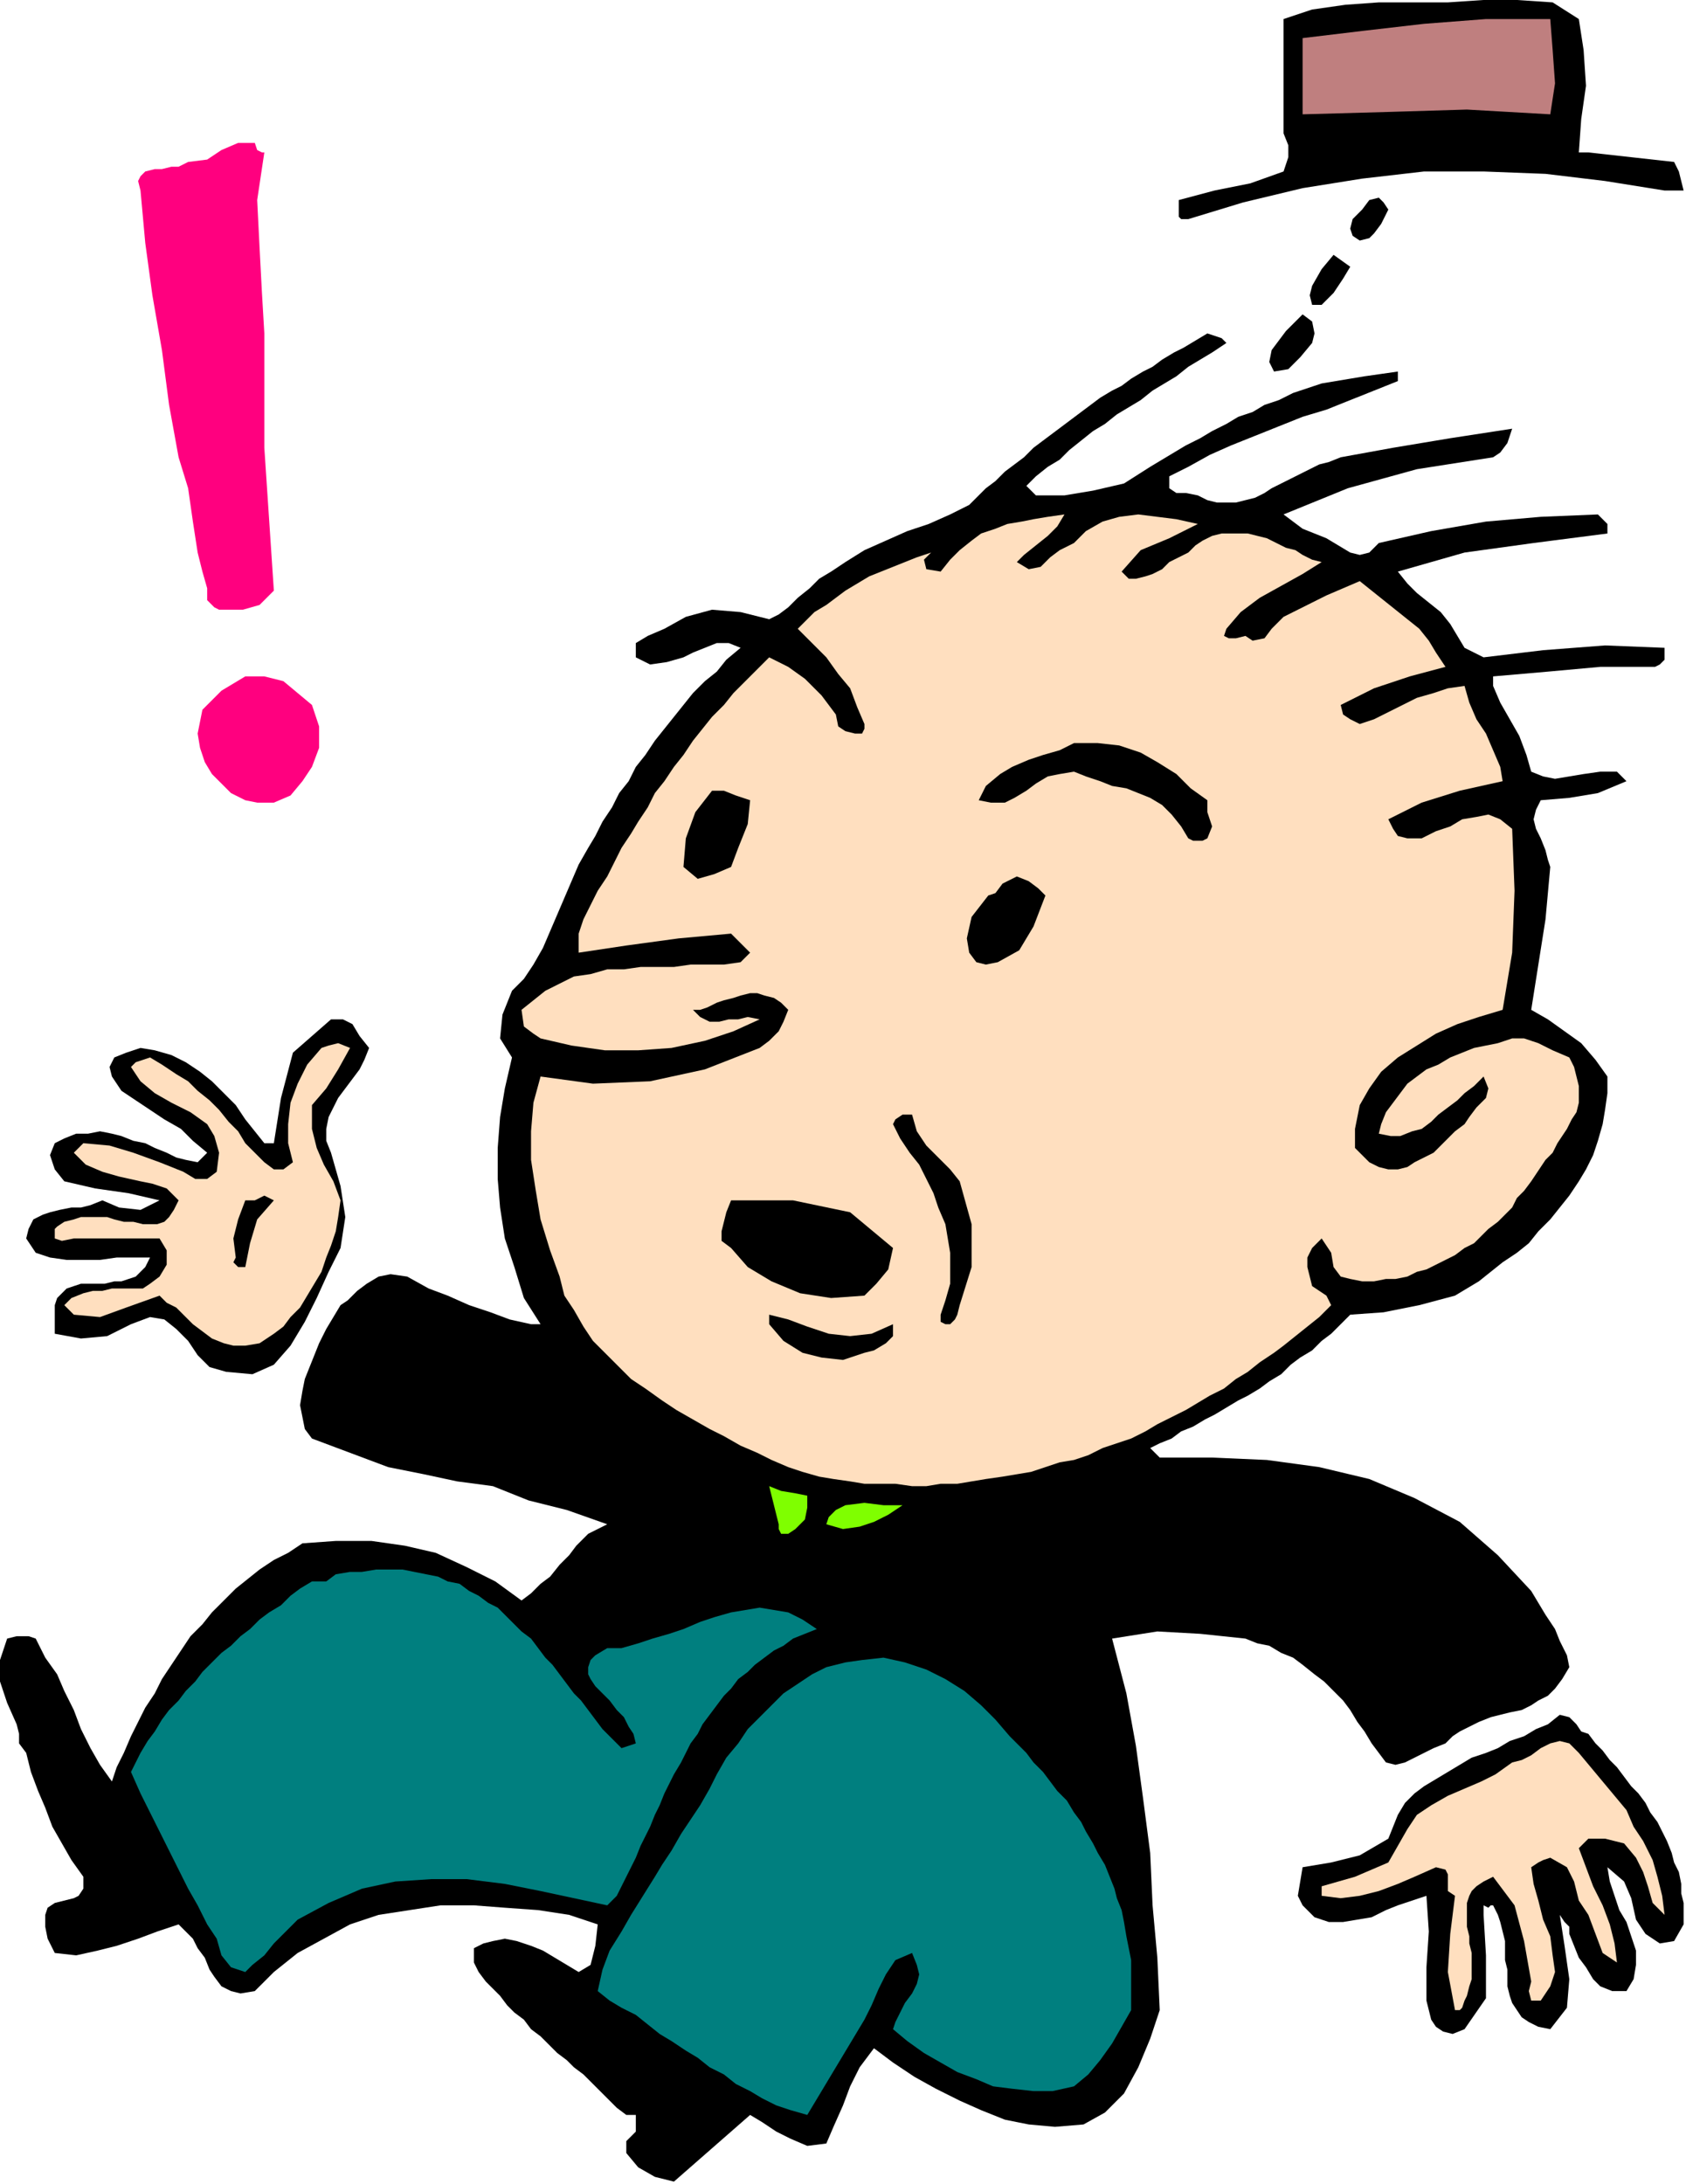<?xml version="1.0" encoding="UTF-8" standalone="no"?>
<svg
   xmlns:dc="http://purl.org/dc/elements/1.1/"
   xmlns:cc="http://creativecommons.org/ns#"
   xmlns:rdf="http://www.w3.org/1999/02/22-rdf-syntax-ns#"
   xmlns:svg="http://www.w3.org/2000/svg"
   xmlns="http://www.w3.org/2000/svg"
   xmlns:sodipodi="http://sodipodi.sourceforge.net/DTD/sodipodi-0.dtd"
   xmlns:inkscape="http://www.inkscape.org/namespaces/inkscape"
   version="1.0"
   width="119.888mm"
   height="155.279mm"
   id="svg53"
   sodipodi:docname="PESSG120.WMF">
  <sodipodi:namedview
     pagecolor="#ffffff"
     bordercolor="#666666"
     borderopacity="1"
     objecttolerance="10"
     gridtolerance="10"
     guidetolerance="10"
     inkscape:pageopacity="0"
     inkscape:pageshadow="2"
     inkscape:window-width="640"
     inkscape:window-height="480"
     id="namedview55" />
  <defs
     id="defs3">
    <pattern
       id="WMFhbasepattern"
       patternUnits="userSpaceOnUse"
       width="6"
       height="6"
       x="0"
       y="0" />
  </defs>
  <path
     style="fill:#000000;fill-rule:evenodd;fill-opacity:1;stroke:none;"
     d="  M 424.32,5.12   L 425.6,13.44   L 426.24,23.04   L 424.96,32   L 424.32,40.96   L 424.32,40.96   L 426.88,40.96   L 449.92,43.52   L 451.2,46.08   L 451.84,48.64   L 452.48,51.2   L 452.48,51.2   L 447.36,51.2   L 431.36,48.64   L 415.36,46.72   L 398.72,46.08   L 382.72,46.08   L 366.08,48   L 350.08,50.56   L 334.08,54.4   L 319.36,58.88   L 319.36,58.88   L 317.44,58.88   L 316.8,58.24   L 316.8,56.32   L 316.8,56.32   L 316.8,53.76   L 326.4,51.2   L 336,49.28   L 344.96,46.08   L 344.96,46.08   L 346.24,42.24   L 346.24,39.04   L 344.96,35.84   L 344.96,35.84   L 344.96,5.12   L 352.64,2.56   L 361.6,1.28   L 370.56,0.64   L 379.52,0.64   L 389.12,0.64   L 398.72,0   L 398.72,0   L 407.68,0   L 417.28,0.64   L 424.32,5.12  z "
     id="path5" />
  <path
     style="fill:#bf7f7f;fill-rule:evenodd;fill-opacity:1;stroke:none;"
     d="  M 416.64,5.12   L 417.28,13.44   L 417.92,22.4   L 416.64,30.72   L 416.64,30.72   L 394.24,29.44   L 373.12,30.08   L 350.08,30.72   L 350.08,30.72   L 350.08,10.24   L 366.08,8.32   L 382.72,6.4   L 399.36,5.12   L 416.64,5.12  z "
     id="path7" />
  <path
     style="fill:#ff007f;fill-rule:evenodd;fill-opacity:1;stroke:none;"
     d="  M 68.48,38.4   L 69.12,40.32   L 70.4,40.96   L 71.04,40.96   L 71.04,40.96   L 69.12,53.76   L 69.76,66.56   L 70.4,78.72   L 71.04,89.6   L 71.04,89.6   L 71.04,117.76   L 71.04,120.32   L 73.6,158.72   L 69.76,162.56   L 65.28,163.84   L 60.8,163.84   L 60.8,163.84   L 58.88,163.84   L 57.6,163.2   L 55.68,161.28   L 55.68,161.28   L 55.68,158.08   L 54.4,153.6   L 53.12,148.48   L 53.12,148.48   L 51.84,140.16   L 50.56,131.2   L 48,122.88   L 48,122.88   L 45.44,108.8   L 43.52,94.08   L 40.96,79.36   L 39.04,65.28   L 37.76,51.2   L 37.76,51.2   L 37.12,48.64   L 37.76,47.36   L 39.04,46.08   L 41.6,45.44   L 43.52,45.44   L 46.08,44.8   L 48,44.8   L 50.56,43.52   L 50.56,43.52   L 55.68,42.88   L 59.52,40.32   L 64,38.4   L 68.48,38.4  z "
     id="path9" />
  <path
     style="fill:#000000;fill-rule:evenodd;fill-opacity:1;stroke:none;"
     d="  M 373.12,56.32   L 371.2,60.16   L 369.28,62.72   L 368,64   L 368,64   L 365.44,64.64   L 363.52,63.36   L 362.88,61.44   L 362.88,61.44   L 363.52,58.88   L 366.08,56.32   L 368,53.76   L 368,53.76   L 370.56,53.12   L 371.84,54.4   L 373.12,56.32  z "
     id="path11" />
  <path
     style="fill:#000000;fill-rule:evenodd;fill-opacity:1;stroke:none;"
     d="  M 362.88,71.68   L 360.96,74.88   L 358.4,78.72   L 355.2,81.92   L 355.2,81.92   L 352.64,81.92   L 352,79.36   L 352.64,76.8   L 352.64,76.8   L 355.2,72.32   L 358.4,68.48   L 362.88,71.68  z "
     id="path13" />
  <path
     style="fill:#000000;fill-rule:evenodd;fill-opacity:1;stroke:none;"
     d="  M 352.64,92.16   L 349.44,96   L 346.24,99.2   L 342.4,99.84   L 342.4,99.84   L 341.12,97.28   L 341.76,94.08   L 343.68,91.52   L 345.6,88.96   L 347.52,87.04   L 350.08,84.48   L 350.08,84.48   L 352.64,86.4   L 353.28,89.6   L 352.64,92.16  z "
     id="path15" />
  <path
     style="fill:#000000;fill-rule:evenodd;fill-opacity:1;stroke:none;"
     d="  M 329.6,92.16   L 325.76,94.72   L 322.56,96.64   L 319.36,98.56   L 316.16,101.12   L 312.96,103.04   L 309.76,104.96   L 306.56,107.52   L 303.36,109.44   L 300.16,111.36   L 296.96,113.92   L 293.76,115.84   L 290.56,118.4   L 287.36,120.96   L 284.8,123.52   L 281.6,125.44   L 278.4,128   L 275.84,130.56   L 275.84,130.56   L 278.4,133.12   L 282.24,133.12   L 286.08,133.12   L 286.08,133.12   L 293.76,131.84   L 302.08,129.92   L 309.12,125.44   L 309.12,125.44   L 312.32,123.52   L 315.52,121.6   L 318.72,119.68   L 322.56,117.76   L 325.76,115.84   L 329.6,113.92   L 332.8,112   L 336.64,110.72   L 339.84,108.8   L 343.68,107.52   L 347.52,105.6   L 351.36,104.32   L 355.2,103.04   L 359.04,102.4   L 362.88,101.76   L 366.72,101.12   L 371.2,100.48   L 375.68,99.84   L 375.68,99.84   L 375.68,100.48   L 375.68,101.76   L 375.68,102.4   L 375.68,102.4   L 369.28,104.96   L 362.88,107.52   L 356.48,110.08   L 350.08,112   L 343.68,114.56   L 337.28,117.12   L 330.88,119.68   L 325.12,122.24   L 319.36,125.44   L 314.24,128   L 314.24,128   L 314.24,131.2   L 316.16,132.48   L 318.72,132.48   L 321.92,133.12   L 321.92,133.12   L 324.48,134.4   L 327.04,135.04   L 330.24,135.04   L 332.16,135.04   L 334.72,134.4   L 337.28,133.76   L 339.84,132.48   L 341.76,131.2   L 344.32,129.92   L 346.88,128.64   L 349.44,127.36   L 352,126.08   L 354.56,124.8   L 357.12,124.16   L 360.32,122.88   L 360.32,122.88   L 374.4,120.32   L 389.76,117.76   L 406.4,115.2   L 406.4,115.2   L 405.12,119.04   L 403.2,121.6   L 401.28,122.88   L 401.28,122.88   L 380.8,126.08   L 362.24,131.2   L 344.96,138.24   L 344.96,138.24   L 350.08,142.08   L 356.48,144.64   L 362.88,148.48   L 362.88,148.48   L 365.44,149.12   L 368,148.48   L 370.56,145.92   L 370.56,145.92   L 384.64,142.72   L 399.36,140.16   L 414.08,138.88   L 429.44,138.24   L 429.44,138.24   L 430.08,138.88   L 431.36,140.16   L 432,140.8   L 432,140.8   L 432,143.36   L 412.16,145.92   L 393.6,148.48   L 375.68,153.6   L 375.68,153.6   L 378.24,156.8   L 380.8,159.36   L 384,161.92   L 387.2,164.48   L 389.76,167.68   L 391.68,170.88   L 393.6,174.08   L 393.6,174.08   L 398.72,176.64   L 414.72,174.72   L 431.36,173.44   L 447.36,174.08   L 447.36,174.08   L 447.36,177.28   L 446.08,178.56   L 444.8,179.2   L 444.8,179.2   L 430.08,179.2   L 416,180.48   L 401.28,181.76   L 401.28,181.76   L 401.28,184.32   L 403.2,188.8   L 405.76,193.28   L 408.32,197.76   L 410.24,202.88   L 411.52,207.36   L 411.52,207.36   L 414.72,208.64   L 417.92,209.28   L 421.76,208.64   L 425.6,208   L 430.08,207.36   L 434.56,207.36   L 434.56,207.36   L 435.84,208.64   L 436.48,209.28   L 437.12,209.92   L 437.12,209.92   L 429.44,213.12   L 421.76,214.4   L 414.08,215.04   L 414.08,215.04   L 412.8,217.6   L 412.16,220.16   L 412.8,222.72   L 414.08,225.28   L 415.36,228.48   L 416,231.04   L 416.64,232.96   L 416.64,232.96   L 415.36,247.04   L 413.44,259.2   L 411.52,271.36   L 411.52,271.36   L 416,273.92   L 420.48,277.12   L 424.96,280.32   L 428.8,284.8   L 432,289.28   L 432,289.28   L 432,293.76   L 431.36,298.24   L 430.72,302.08   L 429.44,306.56   L 428.16,310.4   L 426.24,314.24   L 424.32,317.44   L 421.76,321.28   L 419.2,324.48   L 416.64,327.68   L 413.44,330.88   L 410.88,334.08   L 407.68,336.64   L 403.84,339.2   L 400.64,341.76   L 397.44,344.32   L 394.24,346.24   L 391.04,348.16   L 391.04,348.16   L 381.44,350.72   L 371.84,352.64   L 362.88,353.28   L 362.88,353.28   L 360.32,355.84   L 357.76,358.4   L 355.2,360.32   L 352.64,362.88   L 349.44,364.8   L 346.88,366.72   L 344.32,369.28   L 341.12,371.2   L 338.56,373.12   L 335.36,375.04   L 332.8,376.32   L 329.6,378.24   L 326.4,380.16   L 323.84,381.44   L 320.64,383.36   L 317.44,384.64   L 314.88,386.56   L 311.68,387.84   L 309.12,389.12   L 309.12,389.12   L 311.68,391.68   L 325.76,391.68   L 340.48,392.32   L 354.56,394.24   L 368,397.44   L 380.16,402.56   L 392.32,408.96   L 402.56,417.92   L 411.52,427.52   L 411.52,427.52   L 413.44,430.72   L 415.36,433.92   L 417.92,437.76   L 419.2,440.96   L 421.12,444.8   L 421.76,448   L 421.76,448   L 419.84,451.2   L 417.92,453.76   L 416,455.68   L 413.44,456.96   L 411.52,458.24   L 408.96,459.52   L 405.76,460.16   L 403.2,460.8   L 400.64,461.44   L 397.44,462.72   L 394.88,464   L 392.32,465.28   L 390.4,466.56   L 388.48,468.48   L 388.48,468.48   L 385.28,469.76   L 382.72,471.04   L 380.16,472.32   L 377.6,473.6   L 375.04,474.24   L 372.48,473.6   L 370.56,471.04   L 370.56,471.04   L 368.64,468.48   L 366.72,465.28   L 364.8,462.72   L 362.88,459.52   L 360.96,456.96   L 358.4,454.4   L 355.84,451.84   L 353.28,449.92   L 350.08,447.36   L 347.52,445.44   L 344.32,444.16   L 341.12,442.24   L 337.92,441.6   L 334.72,440.32   L 334.72,440.32   L 322.56,439.04   L 311.04,438.4   L 298.88,440.32   L 298.88,440.32   L 302.72,455.04   L 305.28,469.12   L 307.2,483.2   L 309.12,497.92   L 309.76,512   L 311.04,526.08   L 311.68,540.16   L 311.68,540.16   L 309.12,547.84   L 305.92,555.52   L 302.08,562.56   L 296.96,567.68   L 291.2,570.88   L 291.2,570.88   L 283.52,571.52   L 276.48,570.88   L 270.08,569.6   L 263.68,567.04   L 257.92,564.48   L 251.52,561.28   L 245.76,558.08   L 240,554.24   L 234.88,550.4   L 234.88,550.4   L 231.04,555.52   L 228.48,560.64   L 226.56,565.76   L 224,571.52   L 222.08,576   L 222.08,576   L 216.96,576.64   L 212.48,574.72   L 208.64,572.8   L 204.8,570.24   L 201.6,568.32   L 201.6,568.32   L 181.12,586.24   L 176,584.96   L 171.52,582.4   L 168.32,578.56   L 168.32,578.56   L 168.32,575.36   L 170.88,572.8   L 170.88,568.32   L 170.88,568.32   L 168.32,568.32   L 165.76,566.4   L 163.84,564.48   L 161.28,561.92   L 159.36,560   L 156.8,557.44   L 154.24,555.52   L 152.32,553.6   L 149.76,551.68   L 147.2,549.12   L 145.28,547.2   L 142.72,545.28   L 140.8,542.72   L 138.24,540.8   L 136.32,538.88   L 134.4,536.32   L 132.48,534.4   L 130.56,532.48   L 128.64,529.92   L 127.36,527.36   L 127.36,527.36   L 127.36,525.44   L 127.36,523.52   L 129.92,522.24   L 129.92,522.24   L 132.48,521.6   L 135.68,520.96   L 138.88,521.6   L 142.72,522.88   L 145.92,524.16   L 149.12,526.08   L 152.32,528   L 155.52,529.92   L 155.52,529.92   L 158.72,528   L 160,522.88   L 160.64,517.12   L 160.64,517.12   L 152.96,514.56   L 144.64,513.28   L 135.68,512.64   L 127.36,512   L 127.36,512   L 118.4,512   L 110.08,513.28   L 101.76,514.56   L 94.08,517.12   L 87.04,520.96   L 80,524.8   L 73.6,529.92   L 68.48,535.04   L 68.48,535.04   L 64.64,535.68   L 62.08,535.04   L 59.52,533.76   L 57.6,531.2   L 56.32,529.28   L 55.04,526.08   L 53.12,523.52   L 51.84,520.96   L 49.92,519.04   L 48,517.12   L 48,517.12   L 42.24,519.04   L 37.12,520.96   L 31.36,522.88   L 26.24,524.16   L 20.48,525.44   L 14.72,524.8   L 14.72,524.8   L 12.8,520.96   L 12.16,517.76   L 12.16,514.56   L 12.16,514.56   L 12.8,512.64   L 14.72,511.36   L 17.28,510.72   L 19.84,510.08   L 21.12,509.44   L 22.4,507.52   L 22.4,504.32   L 22.4,504.32   L 19.2,499.84   L 16.64,495.36   L 14.08,490.88   L 12.16,485.76   L 10.24,481.28   L 8.32,476.16   L 7.04,471.04   L 7.04,471.04   L 5.12,468.48   L 5.12,465.92   L 4.48,463.36   L 4.48,463.36   L 1.92,457.6   L 0,451.84   L 0,446.08   L 1.92,440.32   L 1.92,440.32   L 4.48,439.68   L 7.68,439.68   L 9.6,440.32   L 9.6,440.32   L 12.16,445.44   L 15.36,449.92   L 17.28,454.4   L 19.84,459.52   L 21.76,464.64   L 24.32,469.76   L 26.88,474.24   L 30.08,478.72   L 30.08,478.72   L 31.36,474.88   L 33.28,471.04   L 35.2,466.56   L 37.12,462.72   L 39.04,458.88   L 41.6,455.04   L 43.52,451.2   L 46.08,447.36   L 48.64,443.52   L 51.2,439.68   L 54.4,436.48   L 56.96,433.28   L 60.16,430.08   L 63.36,426.88   L 66.56,424.32   L 69.76,421.76   L 73.6,419.2   L 77.44,417.28   L 81.28,414.72   L 81.28,414.72   L 90.24,414.08   L 99.84,414.08   L 108.8,415.36   L 117.12,417.28   L 125.44,421.12   L 133.12,424.96   L 140.16,430.08   L 140.16,430.08   L 142.72,428.16   L 145.28,425.6   L 147.84,423.68   L 150.4,420.48   L 152.96,417.92   L 154.88,415.36   L 158.08,412.16   L 158.08,412.16   L 163.2,409.6   L 152.32,405.76   L 142.08,403.2   L 132.48,399.36   L 132.48,399.36   L 122.88,398.08   L 113.92,396.16   L 104.32,394.24   L 104.32,394.24   L 83.84,386.56   L 81.92,384   L 81.28,380.8   L 80.64,377.6   L 81.28,373.76   L 81.92,370.56   L 83.2,367.36   L 84.48,364.16   L 85.76,360.96   L 87.68,357.12   L 89.6,353.92   L 91.52,350.72   L 91.52,350.72   L 93.44,349.44   L 96,346.88   L 98.56,344.96   L 101.76,343.04   L 104.96,342.4   L 109.44,343.04   L 109.44,343.04   L 115.2,346.24   L 120.32,348.16   L 126.08,350.72   L 131.84,352.64   L 136.96,354.56   L 142.72,355.84   L 142.72,355.84   L 145.28,355.84   L 140.8,348.8   L 138.24,340.48   L 135.68,332.8   L 134.4,324.48   L 133.76,316.8   L 133.76,308.48   L 134.4,300.16   L 135.68,292.48   L 137.6,284.16   L 137.6,284.16   L 134.4,279.04   L 135.04,272.64   L 137.6,266.24   L 137.6,266.24   L 140.8,263.04   L 143.36,259.2   L 145.92,254.72   L 147.84,250.24   L 149.76,245.76   L 151.68,241.28   L 153.6,236.8   L 155.52,232.32   L 158.08,227.84   L 158.08,227.84   L 160,224.64   L 161.92,220.8   L 164.48,216.96   L 166.4,213.12   L 168.96,209.92   L 170.88,206.08   L 173.44,202.88   L 176,199.04   L 178.56,195.84   L 181.12,192.64   L 183.68,189.44   L 186.24,186.24   L 189.44,183.04   L 192.64,180.48   L 195.2,177.28   L 199.04,174.08   L 199.04,174.08   L 195.84,172.8   L 192.64,172.8   L 189.44,174.08   L 186.24,175.36   L 183.68,176.64   L 183.68,176.64   L 179.2,177.92   L 174.72,178.56   L 170.88,176.64   L 170.88,176.64   L 170.88,172.8   L 174.08,170.88   L 178.56,168.96   L 178.56,168.96   L 184.32,165.76   L 191.36,163.84   L 199.04,164.48   L 206.72,166.4   L 206.72,166.4   L 209.28,165.12   L 211.84,163.2   L 214.4,160.64   L 217.6,158.08   L 220.16,155.52   L 223.36,153.6   L 227.2,151.04   L 227.2,151.04   L 232.32,147.84   L 238.08,145.28   L 243.84,142.72   L 249.6,140.8   L 255.36,138.24   L 260.48,135.68   L 260.48,135.68   L 262.4,133.76   L 264.96,131.2   L 267.52,129.28   L 270.08,126.72   L 272.64,124.8   L 275.2,122.88   L 277.76,120.32   L 280.32,118.4   L 282.88,116.48   L 285.44,114.56   L 288,112.64   L 290.56,110.72   L 293.12,108.8   L 295.68,106.88   L 298.88,104.96   L 301.44,103.68   L 304,101.76   L 307.2,99.84   L 309.76,98.56   L 312.32,96.64   L 315.52,94.72   L 318.08,93.44   L 321.28,91.52   L 324.48,89.6   L 324.48,89.6   L 326.4,90.24   L 328.32,90.88   L 329.6,92.16  z "
     id="path17" />
  <path
     style="fill:#ffdfbf;fill-rule:evenodd;fill-opacity:1;stroke:none;"
     d="  M 321.92,140.8   L 314.24,144.64   L 306.56,147.84   L 301.44,153.6   L 301.44,153.6   L 303.36,155.52   L 305.28,155.52   L 307.84,154.88   L 309.76,154.24   L 312.32,152.96   L 314.24,151.04   L 316.8,149.76   L 319.36,148.48   L 319.36,148.48   L 321.28,146.56   L 323.2,145.28   L 325.76,144   L 328.32,143.36   L 330.88,143.36   L 332.8,143.36   L 335.36,143.36   L 337.92,144   L 340.48,144.64   L 343.04,145.92   L 345.6,147.2   L 348.16,147.84   L 350.08,149.12   L 352.64,150.4   L 355.2,151.04   L 355.2,151.04   L 350.08,154.24   L 344.32,157.44   L 338.56,160.64   L 333.44,164.48   L 329.6,168.96   L 329.6,168.96   L 328.96,170.88   L 330.24,171.52   L 332.16,171.52   L 332.16,171.52   L 334.72,170.88   L 336.64,172.16   L 339.84,171.52   L 339.84,171.52   L 341.76,168.96   L 344.96,165.76   L 348.8,163.84   L 352.64,161.92   L 356.48,160   L 360.96,158.08   L 365.44,156.16   L 365.44,156.16   L 368.64,158.72   L 371.84,161.28   L 375.04,163.84   L 378.24,166.4   L 381.44,168.96   L 384,172.16   L 385.92,175.36   L 388.48,179.2   L 388.48,179.2   L 378.88,181.76   L 369.28,184.96   L 360.32,189.44   L 360.32,189.44   L 360.96,192   L 362.88,193.28   L 365.44,194.56   L 365.44,194.56   L 369.28,193.28   L 373.12,191.36   L 376.96,189.44   L 380.8,187.52   L 385.28,186.24   L 389.12,184.96   L 393.6,184.32   L 393.6,184.32   L 394.88,188.8   L 396.8,193.28   L 399.36,197.12   L 401.28,201.6   L 403.2,206.08   L 403.84,209.92   L 403.84,209.92   L 392.32,212.48   L 382.08,215.68   L 373.12,220.16   L 373.12,220.16   L 374.4,222.72   L 375.68,224.64   L 378.24,225.28   L 378.24,225.28   L 382.08,225.28   L 385.92,223.36   L 389.76,222.08   L 392.96,220.16   L 396.8,219.52   L 400,218.88   L 403.2,220.16   L 406.4,222.72   L 406.4,222.72   L 407.04,239.36   L 406.4,256   L 403.84,271.36   L 403.84,271.36   L 397.44,273.28   L 391.68,275.2   L 385.92,277.76   L 380.8,280.96   L 375.68,284.16   L 371.2,288   L 368,292.48   L 365.44,296.96   L 365.44,296.96   L 364.16,303.36   L 364.16,308.48   L 368,312.32   L 368,312.32   L 370.56,313.6   L 373.12,314.24   L 375.68,314.24   L 378.24,313.6   L 380.16,312.32   L 382.72,311.04   L 385.28,309.76   L 387.2,307.84   L 389.12,305.92   L 391.04,304   L 393.6,302.08   L 393.6,302.08   L 394.88,300.16   L 396.8,297.6   L 399.36,295.04   L 400,292.48   L 398.72,289.28   L 398.72,289.28   L 396.16,291.84   L 393.6,293.76   L 391.68,295.68   L 389.12,297.6   L 386.56,299.52   L 384.64,301.44   L 382.08,303.36   L 379.52,304   L 376.32,305.28   L 373.76,305.28   L 370.56,304.64   L 370.56,304.64   L 371.2,302.08   L 372.48,298.88   L 374.4,296.32   L 376.32,293.76   L 378.24,291.2   L 380.8,289.28   L 383.36,287.36   L 386.56,286.08   L 389.76,284.16   L 392.96,282.88   L 396.16,281.6   L 399.36,280.96   L 402.56,280.32   L 406.4,279.04   L 406.4,279.04   L 409.6,279.04   L 413.44,280.32   L 417.28,282.24   L 421.76,284.16   L 421.76,284.16   L 423.04,286.72   L 423.68,289.28   L 424.32,291.84   L 424.32,293.76   L 424.32,296.32   L 423.68,298.88   L 422.4,300.8   L 421.12,303.36   L 419.84,305.28   L 418.56,307.2   L 417.28,309.76   L 415.36,311.68   L 414.08,313.6   L 412.8,315.52   L 411.52,317.44   L 411.52,317.44   L 409.6,320   L 407.68,321.92   L 406.4,324.48   L 404.48,326.4   L 402.56,328.32   L 400,330.24   L 398.08,332.16   L 396.16,334.08   L 393.6,335.36   L 391.04,337.28   L 388.48,338.56   L 385.92,339.84   L 383.36,341.12   L 380.8,341.76   L 378.24,343.04   L 375.04,343.68   L 372.48,343.68   L 369.28,344.32   L 366.08,344.32   L 362.88,343.68   L 360.32,343.04   L 360.32,343.04   L 358.4,340.48   L 357.76,336.64   L 355.2,332.8   L 355.2,332.8   L 352.64,335.36   L 351.36,337.92   L 351.36,340.48   L 352,343.04   L 352.64,345.6   L 352.64,345.6   L 354.56,346.88   L 356.48,348.16   L 357.76,350.72   L 357.76,350.72   L 354.56,353.92   L 351.36,356.48   L 348.16,359.04   L 344.96,361.6   L 342.4,363.52   L 338.56,366.08   L 335.36,368.64   L 332.16,370.56   L 328.96,373.12   L 325.12,375.04   L 321.92,376.96   L 318.72,378.88   L 314.88,380.8   L 311.04,382.72   L 307.84,384.64   L 304,386.56   L 300.16,387.84   L 296.32,389.12   L 292.48,391.04   L 288.64,392.32   L 284.8,392.96   L 280.96,394.24   L 277.12,395.52   L 273.28,396.16   L 269.44,396.8   L 264.96,397.44   L 261.12,398.08   L 257.28,398.72   L 252.8,398.72   L 248.96,399.36   L 245.12,399.36   L 240.64,398.72   L 236.8,398.72   L 232.32,398.72   L 228.48,398.08   L 224,397.44   L 220.16,396.8   L 215.68,395.52   L 211.84,394.24   L 211.84,394.24   L 207.36,392.32   L 203.52,390.4   L 199.04,388.48   L 194.56,385.92   L 190.72,384   L 186.24,381.44   L 181.76,378.88   L 177.92,376.32   L 173.44,373.12   L 169.6,370.56   L 166.4,367.36   L 162.56,363.52   L 159.36,360.32   L 156.8,356.48   L 154.24,352   L 151.68,348.16   L 150.4,343.04   L 150.4,343.04   L 147.84,336   L 145.28,327.68   L 144,320   L 142.72,311.68   L 142.72,304   L 143.36,296.32   L 145.28,289.28   L 145.28,289.28   L 159.36,291.2   L 174.72,290.56   L 189.44,287.36   L 204.16,281.6   L 204.16,281.6   L 206.72,279.68   L 209.28,277.12   L 210.56,274.56   L 211.84,271.36   L 211.84,271.36   L 209.92,269.44   L 208,268.16   L 205.44,267.52   L 203.52,266.88   L 201.6,266.88   L 199.04,267.52   L 197.12,268.16   L 194.56,268.8   L 192.64,269.44   L 190.08,270.72   L 188.16,271.36   L 186.24,271.36   L 186.24,271.36   L 188.16,273.28   L 190.72,274.56   L 193.28,274.56   L 195.84,273.92   L 198.4,273.92   L 200.96,273.28   L 204.16,273.92   L 204.16,273.92   L 197.12,277.12   L 189.44,279.68   L 180.48,281.6   L 171.52,282.24   L 162.56,282.24   L 153.6,280.96   L 145.28,279.04   L 145.28,279.04   L 143.36,277.76   L 140.8,275.84   L 140.16,271.36   L 140.16,271.36   L 143.36,268.8   L 146.56,266.24   L 150.4,264.32   L 154.24,262.4   L 158.72,261.76   L 163.2,260.48   L 167.68,260.48   L 172.16,259.84   L 176.64,259.84   L 181.12,259.84   L 185.6,259.2   L 190.08,259.2   L 194.56,259.2   L 199.04,258.56   L 199.04,258.56   L 201.6,256   L 196.48,250.88   L 182.4,252.16   L 168.32,254.08   L 155.52,256   L 155.52,256   L 155.52,250.88   L 156.8,247.04   L 158.72,243.2   L 160.64,239.36   L 163.2,235.52   L 165.12,231.68   L 167.04,227.84   L 169.6,224   L 171.52,220.8   L 174.08,216.96   L 176,213.12   L 178.56,209.92   L 181.12,206.08   L 183.68,202.88   L 186.24,199.04   L 188.8,195.84   L 191.36,192.64   L 194.56,189.44   L 197.12,186.24   L 200.32,183.04   L 203.52,179.84   L 206.72,176.64   L 206.72,176.64   L 211.84,179.2   L 216.32,182.4   L 220.8,186.88   L 224.64,192   L 224.64,192   L 225.28,195.2   L 227.2,196.48   L 229.76,197.12   L 229.76,197.12   L 231.68,197.12   L 232.32,195.84   L 232.32,194.56   L 232.32,194.56   L 230.4,190.08   L 228.48,184.96   L 225.28,181.12   L 222.08,176.64   L 218.24,172.8   L 214.4,168.96   L 214.4,168.96   L 214.4,168.96   L 216.32,167.04   L 218.88,164.48   L 222.08,162.56   L 224.64,160.64   L 227.2,158.72   L 230.4,156.8   L 233.6,154.88   L 236.8,153.6   L 240,152.32   L 243.2,151.04   L 246.4,149.76   L 250.24,148.48   L 250.24,148.48   L 248.32,150.4   L 248.96,152.96   L 252.8,153.6   L 252.8,153.6   L 252.8,153.6   L 255.36,150.4   L 257.92,147.84   L 261.12,145.28   L 263.68,143.36   L 267.52,142.08   L 270.72,140.8   L 274.56,140.16   L 277.76,139.52   L 281.6,138.88   L 286.08,138.24   L 286.08,138.24   L 284.16,141.44   L 281.6,144   L 278.4,146.56   L 275.2,149.12   L 273.28,151.04   L 273.28,151.04   L 276.48,152.96   L 279.68,152.32   L 282.24,149.76   L 284.8,147.84   L 288.64,145.92   L 288.64,145.92   L 291.84,142.72   L 296.32,140.16   L 300.8,138.88   L 305.92,138.24   L 311.04,138.88   L 316.16,139.52   L 321.92,140.8  z "
     id="path19" />
  <path
     style="fill:#ff007f;fill-rule:evenodd;fill-opacity:1;stroke:none;"
     d="  M 83.84,189.44   L 85.76,195.2   L 85.76,200.96   L 83.84,206.08   L 81.28,209.92   L 81.28,209.92   L 78.08,213.76   L 73.6,215.68   L 69.12,215.68   L 65.92,215.04   L 65.92,215.04   L 62.08,213.12   L 59.52,210.56   L 56.96,208   L 55.04,204.8   L 53.76,200.96   L 53.12,197.12   L 53.12,197.12   L 54.4,190.72   L 59.52,185.6   L 65.92,181.76   L 65.92,181.76   L 71.04,181.76   L 76.16,183.04   L 80,186.24   L 83.84,189.44  z "
     id="path21" />
  <path
     style="fill:#000000;fill-rule:evenodd;fill-opacity:1;stroke:none;"
     d="  M 324.48,215.04   L 324.48,218.24   L 325.76,222.08   L 324.48,225.28   L 324.48,225.28   L 323.2,225.92   L 320.64,225.92   L 319.36,225.28   L 319.36,225.28   L 317.44,222.08   L 314.88,218.88   L 312.32,216.32   L 309.12,214.4   L 305.92,213.12   L 302.72,211.84   L 298.88,211.2   L 295.68,209.92   L 291.84,208.64   L 288.64,207.36   L 288.64,207.36   L 284.8,208   L 281.6,208.64   L 278.4,210.56   L 275.84,212.48   L 272.64,214.4   L 270.08,215.68   L 266.24,215.68   L 263.04,215.04   L 263.04,215.04   L 264.96,211.2   L 268.8,208   L 272,206.08   L 276.48,204.16   L 280.32,202.88   L 284.8,201.6   L 288.64,199.68   L 288.64,199.68   L 295.04,199.68   L 300.8,200.32   L 306.56,202.24   L 311.04,204.8   L 316.16,208   L 320,211.84   L 324.48,215.04  z "
     id="path23" />
  <path
     style="fill:#000000;fill-rule:evenodd;fill-opacity:1;stroke:none;"
     d="  M 201.6,215.04   L 200.96,221.44   L 198.4,227.84   L 196.48,232.96   L 196.48,232.96   L 192,234.88   L 187.52,236.16   L 183.68,232.96   L 183.68,232.96   L 184.32,225.28   L 186.88,218.24   L 191.36,212.48   L 191.36,212.48   L 194.56,212.48   L 197.76,213.76   L 201.6,215.04  z "
     id="path25" />
  <path
     style="fill:#000000;fill-rule:evenodd;fill-opacity:1;stroke:none;"
     d="  M 280.96,240.64   L 277.76,248.96   L 273.92,255.36   L 268.16,258.56   L 268.16,258.56   L 264.96,259.2   L 262.4,258.56   L 260.48,256   L 260.48,256   L 259.84,252.16   L 261.12,246.4   L 265.6,240.64   L 265.6,240.64   L 267.52,240   L 269.44,237.44   L 273.28,235.52   L 273.28,235.52   L 276.48,236.8   L 279.04,238.72   L 280.96,240.64  z "
     id="path27" />
  <path
     style="fill:#000000;fill-rule:evenodd;fill-opacity:1;stroke:none;"
     d="  M 14.72,350.72   L 14.72,350.72   L 15.36,348.8   L 16.64,347.52   L 17.92,346.24   L 19.84,345.6   L 21.76,344.96   L 23.68,344.96   L 26.24,344.96   L 28.16,344.96   L 30.72,344.32   L 32.64,344.32   L 34.56,343.68   L 36.48,343.04   L 37.76,341.76   L 39.04,340.48   L 40.32,337.92   L 40.32,337.92   L 35.84,337.92   L 31.36,337.92   L 26.88,338.56   L 21.76,338.56   L 17.92,338.56   L 13.44,337.92   L 9.6,336.64   L 7.04,332.8   L 7.04,332.8   L 7.68,330.24   L 8.96,327.68   L 11.52,326.4   L 13.44,325.76   L 16,325.12   L 19.2,324.48   L 21.76,324.48   L 24.32,323.84   L 27.52,322.56   L 27.52,322.56   L 32,324.48   L 37.76,325.12   L 42.88,322.56   L 42.88,322.56   L 34.56,320.64   L 25.6,319.36   L 17.28,317.44   L 17.28,317.44   L 14.72,314.24   L 13.44,310.4   L 14.72,307.2   L 14.72,307.2   L 17.28,305.92   L 20.48,304.64   L 23.68,304.64   L 26.88,304   L 30.08,304.64   L 32.64,305.28   L 35.84,306.56   L 39.04,307.2   L 41.6,308.48   L 44.8,309.76   L 47.36,311.04   L 49.92,311.68   L 53.12,312.32   L 53.12,312.32   L 55.68,309.76   L 51.84,306.56   L 48.64,303.36   L 44.16,300.8   L 40.32,298.24   L 36.48,295.68   L 32.64,293.12   L 30.08,289.28   L 30.08,289.28   L 29.44,286.72   L 30.72,284.16   L 33.92,282.88   L 37.76,281.6   L 37.76,281.6   L 41.6,282.24   L 46.08,283.52   L 49.92,285.44   L 53.76,288   L 56.96,290.56   L 60.16,293.76   L 63.36,296.96   L 65.92,300.8   L 68.48,304   L 71.04,307.2   L 71.04,307.2   L 73.6,307.2   L 75.52,295.04   L 78.72,282.88   L 88.96,273.92   L 88.96,273.92   L 92.16,273.92   L 94.72,275.2   L 96.64,278.4   L 99.2,281.6   L 99.2,281.6   L 97.92,284.8   L 96.64,287.36   L 94.72,289.92   L 92.8,292.48   L 90.88,295.04   L 89.6,297.6   L 88.32,300.16   L 87.68,303.36   L 87.68,306.56   L 88.96,309.76   L 88.96,309.76   L 91.52,318.72   L 92.8,327.04   L 91.52,335.36   L 91.52,335.36   L 88.32,341.76   L 85.12,348.8   L 81.92,355.2   L 78.08,361.6   L 73.6,366.72   L 67.84,369.28   L 60.8,368.64   L 60.8,368.64   L 56.32,367.36   L 53.12,364.16   L 50.56,360.32   L 47.36,357.12   L 44.16,354.56   L 40.32,353.92   L 35.2,355.84   L 35.2,355.84   L 28.8,359.04   L 21.76,359.68   L 14.72,358.4   L 14.72,358.4   L 14.72,357.76   L 14.72,356.48   L 14.72,355.84   L 14.72,355.84   L 14.72,350.72  z "
     id="path29" />
  <path
     style="fill:#ffdfbf;fill-rule:evenodd;fill-opacity:1;stroke:none;"
     d="  M 19.84,353.28   L 26.88,353.92   L 33.92,351.36   L 42.88,348.16   L 42.88,348.16   L 44.8,350.08   L 47.36,351.36   L 49.92,353.92   L 51.84,355.84   L 54.4,357.76   L 56.96,359.68   L 60.16,360.96   L 62.72,361.6   L 65.92,361.6   L 69.76,360.96   L 73.6,358.4   L 73.6,358.4   L 76.16,356.48   L 78.08,353.92   L 80.64,351.36   L 82.56,348.16   L 84.48,344.96   L 86.4,341.76   L 87.68,337.92   L 88.96,334.72   L 90.24,330.88   L 90.88,327.04   L 91.52,322.56   L 91.52,322.56   L 89.6,317.44   L 87.04,312.96   L 85.12,308.48   L 83.84,303.36   L 83.84,296.96   L 83.84,296.96   L 87.68,292.48   L 90.88,287.36   L 94.08,281.6   L 94.08,281.6   L 90.88,280.32   L 88.32,280.96   L 86.4,281.6   L 86.4,281.6   L 82.56,286.08   L 80,291.2   L 78.08,296.32   L 77.44,302.08   L 77.44,307.2   L 78.72,312.32   L 78.72,312.32   L 76.16,314.24   L 73.6,314.24   L 71.04,312.32   L 71.04,312.32   L 68.48,309.76   L 65.92,307.2   L 64,304   L 61.44,301.44   L 58.88,298.24   L 56.32,295.68   L 53.12,293.12   L 50.56,290.56   L 47.36,288.64   L 43.52,286.08   L 40.32,284.16   L 40.32,284.16   L 38.4,284.8   L 36.48,285.44   L 35.2,286.72   L 35.2,286.72   L 37.76,290.56   L 41.6,293.76   L 46.08,296.32   L 51.2,298.88   L 55.68,302.08   L 55.68,302.08   L 57.6,305.28   L 58.88,309.76   L 58.24,314.88   L 58.24,314.88   L 55.68,316.8   L 52.48,316.8   L 49.28,314.88   L 46.08,313.6   L 42.88,312.32   L 42.88,312.32   L 35.84,309.76   L 29.44,307.84   L 22.4,307.2   L 22.4,307.2   L 19.84,309.76   L 23.04,312.96   L 27.52,314.88   L 32,316.16   L 37.76,317.44   L 37.76,317.44   L 40.96,318.08   L 44.8,319.36   L 48,322.56   L 48,322.56   L 46.72,325.12   L 45.44,327.04   L 44.16,328.32   L 42.24,328.96   L 40.32,328.96   L 38.4,328.96   L 35.84,328.32   L 33.28,328.32   L 30.72,327.68   L 28.8,327.04   L 26.24,327.04   L 23.68,327.04   L 21.76,327.04   L 19.84,327.68   L 19.84,327.68   L 17.28,328.32   L 15.36,329.6   L 14.72,330.24   L 14.72,330.24   L 14.72,332.8   L 16.64,333.44   L 19.84,332.8   L 19.84,332.8   L 42.88,332.8   L 44.8,336   L 44.8,339.84   L 42.88,343.04   L 42.88,343.04   L 40.32,344.96   L 38.4,346.24   L 35.84,346.24   L 33.28,346.24   L 30.08,346.24   L 27.52,346.88   L 24.96,346.88   L 22.4,347.52   L 19.2,348.8   L 17.28,350.72   L 17.28,350.72   L 19.84,353.28  z "
     id="path31" />
  <path
     style="fill:#000000;fill-rule:evenodd;fill-opacity:1;stroke:none;"
     d="  M 257.92,317.44   L 261.12,328.96   L 261.12,340.48   L 257.92,350.72   L 257.92,350.72   L 257.28,353.28   L 256.64,354.56   L 255.36,355.84   L 255.36,355.84   L 254.08,355.84   L 252.8,355.2   L 252.8,353.28   L 252.8,353.28   L 254.08,349.44   L 255.36,344.96   L 255.36,341.12   L 255.36,336.64   L 254.72,332.8   L 254.08,328.96   L 252.16,324.48   L 250.88,320.64   L 248.96,316.8   L 247.04,312.96   L 244.48,309.76   L 241.92,305.92   L 240,302.08   L 240,302.08   L 240.64,300.8   L 242.56,299.52   L 245.12,299.52   L 245.12,299.52   L 246.4,304   L 248.96,307.84   L 252.16,311.04   L 255.36,314.24   L 257.92,317.44  z "
     id="path33" />
  <path
     style="fill:#000000;fill-rule:evenodd;fill-opacity:1;stroke:none;"
     d="  M 73.6,322.56   L 69.12,327.68   L 67.2,334.08   L 65.92,340.48   L 65.92,340.48   L 64,340.48   L 62.72,339.2   L 63.36,337.92   L 63.36,337.92   L 62.72,332.8   L 64,327.68   L 65.92,322.56   L 65.92,322.56   L 68.48,322.56   L 71.04,321.28   L 73.6,322.56  z "
     id="path35" />
  <path
     style="fill:#000000;fill-rule:evenodd;fill-opacity:1;stroke:none;"
     d="  M 240,335.36   L 238.72,341.12   L 235.52,344.96   L 232.32,348.16   L 232.32,348.16   L 223.36,348.8   L 215.04,347.52   L 207.36,344.32   L 200.96,340.48   L 196.48,335.36   L 196.48,335.36   L 193.92,333.44   L 193.92,330.88   L 194.56,328.32   L 195.2,325.76   L 196.48,322.56   L 196.48,322.56   L 213.12,322.56   L 228.48,325.76   L 240,335.36  z "
     id="path37" />
  <path
     style="fill:#000000;fill-rule:evenodd;fill-opacity:1;stroke:none;"
     d="  M 240,355.84   L 240,359.04   L 238.08,360.96   L 234.88,362.88   L 232.32,363.52   L 232.32,363.52   L 226.56,365.44   L 220.8,364.8   L 215.68,363.52   L 210.56,360.32   L 206.72,355.84   L 206.72,355.84   L 206.72,353.28   L 211.84,354.56   L 216.96,356.48   L 222.72,358.4   L 228.48,359.04   L 234.24,358.4   L 240,355.84  z "
     id="path39" />
  <path
     style="fill:#7fff00;fill-rule:evenodd;fill-opacity:1;stroke:none;"
     d="  M 216.96,401.92   L 216.96,405.12   L 216.32,408.32   L 213.76,410.88   L 211.84,412.16   L 211.84,412.16   L 209.92,412.16   L 209.28,410.88   L 209.28,409.6   L 209.28,409.6   L 206.72,399.36   L 209.92,400.64   L 213.76,401.28   L 216.96,401.92  z "
     id="path41" />
  <path
     style="fill:#7fff00;fill-rule:evenodd;fill-opacity:1;stroke:none;"
     d="  M 242.56,404.48   L 238.72,407.04   L 234.88,408.96   L 231.04,410.24   L 226.56,410.88   L 222.08,409.6   L 222.08,409.6   L 222.72,407.68   L 224.64,405.76   L 227.2,404.48   L 227.2,404.48   L 232.32,403.84   L 237.44,404.48   L 242.56,404.48  z "
     id="path43" />
  <path
     style="fill:#007f7f;fill-rule:evenodd;fill-opacity:1;stroke:none;"
     d="  M 165.76,468.48   L 167.04,469.76   L 168.96,469.12   L 170.88,468.48   L 170.88,468.48   L 170.24,465.92   L 168.96,464   L 167.68,461.44   L 165.76,459.52   L 163.84,456.96   L 161.92,455.04   L 160,453.12   L 158.72,451.2   L 158.08,449.92   L 158.08,448   L 158.72,446.08   L 160,444.8   L 163.2,442.88   L 163.2,442.88   L 167.04,442.88   L 171.52,441.6   L 175.36,440.32   L 179.84,439.04   L 183.68,437.76   L 188.16,435.84   L 192,434.56   L 196.48,433.28   L 200.32,432.64   L 204.16,432   L 208,432.64   L 211.84,433.28   L 215.68,435.2   L 219.52,437.76   L 219.52,437.76   L 216.32,439.04   L 213.12,440.32   L 210.56,442.24   L 208,443.52   L 205.44,445.44   L 202.88,447.36   L 200.96,449.28   L 198.4,451.2   L 196.48,453.76   L 194.56,455.68   L 192.64,458.24   L 190.72,460.8   L 188.8,463.36   L 187.52,465.92   L 185.6,468.48   L 184.32,471.04   L 183.04,473.6   L 181.12,476.8   L 179.84,479.36   L 178.56,481.92   L 177.28,485.12   L 176,487.68   L 174.72,490.88   L 173.44,493.44   L 172.16,496   L 170.88,499.2   L 169.6,501.76   L 168.32,504.32   L 167.04,506.88   L 165.76,509.44   L 165.76,509.44   L 163.2,512   L 154.24,510.08   L 145.28,508.16   L 135.68,506.24   L 125.44,504.96   L 115.84,504.96   L 106.24,505.6   L 97.28,507.52   L 88.32,511.36   L 80,515.84   L 73.6,522.24   L 73.6,522.24   L 71.04,525.44   L 67.84,528   L 65.92,529.92   L 65.92,529.92   L 62.08,528.64   L 59.52,525.44   L 58.24,520.96   L 55.68,517.12   L 55.68,517.12   L 53.12,512   L 50.56,507.52   L 48,502.4   L 45.44,497.28   L 42.88,492.16   L 40.32,487.04   L 37.76,481.92   L 35.2,476.16   L 35.2,476.16   L 36.48,473.6   L 37.76,471.04   L 39.68,467.84   L 41.6,465.28   L 43.52,462.08   L 45.44,459.52   L 48,456.96   L 49.92,454.4   L 52.48,451.84   L 54.4,449.28   L 56.96,446.72   L 59.52,444.16   L 62.08,442.24   L 64.64,439.68   L 67.2,437.76   L 69.76,435.2   L 72.32,433.28   L 75.52,431.36   L 78.08,428.8   L 80.64,426.88   L 83.84,424.96   L 83.84,424.96   L 87.68,424.96   L 90.24,423.04   L 94.08,422.4   L 94.08,422.4   L 97.28,422.4   L 101.12,421.76   L 104.96,421.76   L 108.16,421.76   L 111.36,422.4   L 114.56,423.04   L 117.76,423.68   L 120.32,424.96   L 123.52,425.6   L 126.08,427.52   L 128.64,428.8   L 131.2,430.72   L 133.76,432   L 135.68,433.92   L 138.24,436.48   L 140.16,438.4   L 142.72,440.32   L 144.64,442.88   L 146.56,445.44   L 148.48,447.36   L 150.4,449.92   L 152.32,452.48   L 154.24,455.04   L 156.16,456.96   L 158.08,459.52   L 160,462.08   L 161.92,464.64   L 163.84,466.56   L 165.76,468.48  z "
     id="path45" />
  <path
     style="fill:#007f7f;fill-rule:evenodd;fill-opacity:1;stroke:none;"
     d="  M 275.84,471.04   L 275.84,471.04   L 277.76,473.6   L 280.32,476.16   L 282.24,478.72   L 284.16,481.28   L 286.72,483.84   L 288.64,487.04   L 290.56,489.6   L 291.84,492.16   L 293.76,495.36   L 295.04,497.92   L 296.96,501.12   L 298.24,504.32   L 299.52,507.52   L 300.16,510.08   L 301.44,513.28   L 302.08,516.48   L 302.72,520.32   L 303.36,523.52   L 304,526.72   L 304,529.92   L 304,533.76   L 304,536.96   L 304,540.16   L 304,540.16   L 301.44,544.64   L 298.88,549.12   L 295.68,553.6   L 292.48,557.44   L 288.64,560.64   L 288.64,560.64   L 282.88,561.92   L 277.76,561.92   L 272,561.28   L 266.88,560.64   L 262.4,558.72   L 257.28,556.8   L 252.8,554.24   L 248.32,551.68   L 243.84,548.48   L 240,545.28   L 240,545.28   L 240.64,543.36   L 241.92,540.8   L 243.2,538.24   L 245.12,535.68   L 246.4,533.12   L 247.04,530.56   L 246.4,528   L 245.12,524.8   L 245.12,524.8   L 240.64,526.72   L 238.08,530.56   L 236.16,534.4   L 234.24,538.88   L 232.32,542.72   L 232.32,542.72   L 216.96,568.32   L 212.48,567.04   L 208.64,565.76   L 204.8,563.84   L 201.6,561.92   L 197.76,560   L 194.56,557.44   L 190.72,555.52   L 187.52,552.96   L 184.32,551.04   L 180.48,548.48   L 177.28,546.56   L 174.08,544   L 170.88,541.44   L 167.04,539.52   L 163.84,537.6   L 160.64,535.04   L 160.64,535.04   L 161.92,529.28   L 163.84,524.16   L 167.04,519.04   L 169.6,514.56   L 172.8,509.44   L 176,504.32   L 176,504.32   L 177.92,501.12   L 180.48,497.28   L 183.04,492.8   L 185.6,488.96   L 188.16,485.12   L 190.72,480.64   L 192.64,476.8   L 195.2,472.32   L 198.4,468.48   L 200.96,464.64   L 204.16,461.44   L 207.36,458.24   L 210.56,455.04   L 214.4,452.48   L 218.24,449.92   L 222.08,448   L 227.2,446.72   L 231.68,446.08   L 237.44,445.44   L 237.44,445.44   L 243.2,446.72   L 248.96,448.64   L 254.08,451.2   L 259.2,454.4   L 263.68,458.24   L 267.52,462.08   L 271.36,466.56   L 275.84,471.04  z "
     id="path47" />
  <path
     style="fill:#000000;fill-rule:evenodd;fill-opacity:1;stroke:none;"
     d="  M 426.88,465.92   L 428.8,468.48   L 430.72,470.4   L 432.64,472.96   L 434.56,474.88   L 436.48,477.44   L 438.4,480   L 440.32,481.92   L 442.24,484.48   L 443.52,487.04   L 445.44,489.6   L 446.72,492.16   L 448,494.72   L 449.28,497.92   L 449.92,500.48   L 451.2,503.04   L 451.84,506.24   L 451.84,508.8   L 452.48,511.36   L 452.48,514.56   L 452.48,517.12   L 452.48,517.12   L 449.92,521.6   L 446.08,522.24   L 442.24,519.68   L 442.24,519.68   L 439.68,515.84   L 438.4,510.08   L 436.48,505.6   L 432,501.76   L 432,501.76   L 432.64,505.6   L 433.92,509.44   L 435.2,513.28   L 437.12,516.48   L 438.4,520.32   L 439.68,524.16   L 439.68,528   L 439.04,531.84   L 437.12,535.04   L 437.12,535.04   L 433.28,535.04   L 430.08,533.76   L 428.16,531.84   L 426.24,528.64   L 424.32,526.08   L 423.04,522.88   L 421.76,519.68   L 421.76,519.68   L 421.76,517.76   L 420.48,516.48   L 419.2,514.56   L 419.2,514.56   L 420.48,522.88   L 421.76,531.84   L 421.12,539.52   L 416.64,545.28   L 416.64,545.28   L 413.44,544.64   L 410.88,543.36   L 408.96,542.08   L 407.68,540.16   L 406.4,538.24   L 405.76,536.32   L 405.12,533.76   L 405.12,531.84   L 405.12,529.28   L 404.48,526.72   L 404.48,524.16   L 404.48,521.6   L 403.84,519.04   L 403.2,516.48   L 402.56,514.56   L 401.28,512   L 401.28,512   L 400.64,512   L 400,512.64   L 398.72,512   L 398.72,512   L 398.72,514.56   L 399.36,525.44   L 399.36,536.96   L 393.6,545.28   L 393.6,545.28   L 390.4,546.56   L 387.84,545.92   L 385.92,544.64   L 384.64,542.72   L 384,540.16   L 383.36,537.6   L 383.36,537.6   L 383.36,528.64   L 384,519.04   L 383.36,509.44   L 383.36,509.44   L 379.52,510.72   L 375.68,512   L 372.48,513.28   L 368.64,515.2   L 364.8,515.84   L 360.96,516.48   L 357.12,516.48   L 353.28,515.2   L 350.08,512   L 350.08,512   L 348.8,509.44   L 349.44,505.6   L 350.08,501.76   L 350.08,501.76   L 357.76,500.48   L 365.44,498.56   L 373.12,494.08   L 373.12,494.08   L 374.4,490.88   L 375.68,487.68   L 377.6,484.48   L 380.16,481.92   L 382.72,480   L 385.92,478.08   L 389.12,476.16   L 392.32,474.24   L 395.52,472.32   L 399.36,471.04   L 402.56,469.76   L 405.76,467.84   L 409.6,466.56   L 412.8,464.64   L 416,463.36   L 419.2,460.8   L 419.2,460.8   L 421.76,461.44   L 423.68,463.36   L 424.96,465.28   L 426.88,465.92  z "
     id="path49" />
  <path
     style="fill:#ffdfbf;fill-rule:evenodd;fill-opacity:1;stroke:none;"
     d="  M 437.12,486.4   L 439.04,490.88   L 441.6,494.72   L 444.16,499.84   L 445.44,504.32   L 446.72,509.44   L 447.36,514.56   L 447.36,514.56   L 444.16,511.36   L 442.88,506.88   L 441.6,503.04   L 439.68,499.2   L 439.68,499.2   L 436.48,495.36   L 431.36,494.08   L 426.88,494.08   L 426.88,494.08   L 424.32,496.64   L 426.24,501.76   L 428.16,506.88   L 430.72,512   L 432.64,517.12   L 433.92,522.24   L 434.56,527.36   L 434.56,527.36   L 430.72,524.8   L 428.8,519.68   L 426.88,514.56   L 426.88,514.56   L 424.32,510.72   L 423.04,505.6   L 421.12,501.76   L 416.64,499.2   L 416.64,499.2   L 414.72,499.84   L 413.44,500.48   L 411.52,501.76   L 411.52,501.76   L 412.16,506.24   L 413.44,510.72   L 414.72,515.84   L 416.64,520.32   L 417.28,525.44   L 417.92,529.92   L 416.64,533.76   L 414.08,537.6   L 414.08,537.6   L 411.52,537.6   L 410.88,535.04   L 411.52,532.48   L 411.52,532.48   L 409.6,521.6   L 407.04,512   L 401.28,504.32   L 401.28,504.32   L 398.72,505.6   L 396.8,506.88   L 395.52,508.16   L 394.88,509.44   L 394.24,511.36   L 394.24,513.28   L 394.24,515.84   L 394.24,517.76   L 394.88,520.32   L 394.88,522.24   L 395.52,524.8   L 395.52,527.36   L 395.52,529.28   L 395.52,531.84   L 394.88,533.76   L 394.24,536.32   L 393.6,537.6   L 393.6,537.6   L 392.96,539.52   L 392.32,540.16   L 391.04,540.16   L 391.04,540.16   L 389.12,529.92   L 389.76,519.68   L 391.04,509.44   L 391.04,509.44   L 389.12,508.16   L 389.12,506.24   L 389.12,503.68   L 388.48,502.4   L 385.92,501.76   L 385.92,501.76   L 380.16,504.32   L 375.68,506.24   L 370.56,508.16   L 365.44,509.44   L 360.32,510.08   L 355.2,509.44   L 355.2,509.44   L 355.2,506.88   L 364.16,504.32   L 373.12,500.48   L 378.24,491.52   L 378.24,491.52   L 380.8,487.68   L 384.64,485.12   L 389.12,482.56   L 393.6,480.64   L 398.08,478.72   L 401.92,476.8   L 406.4,473.6   L 406.4,473.6   L 408.96,472.96   L 411.52,471.68   L 414.08,469.76   L 416.64,468.48   L 419.2,467.84   L 421.76,468.48   L 424.32,471.04   L 424.32,471.04   L 437.12,486.4  z "
     id="path51" />
</svg>
